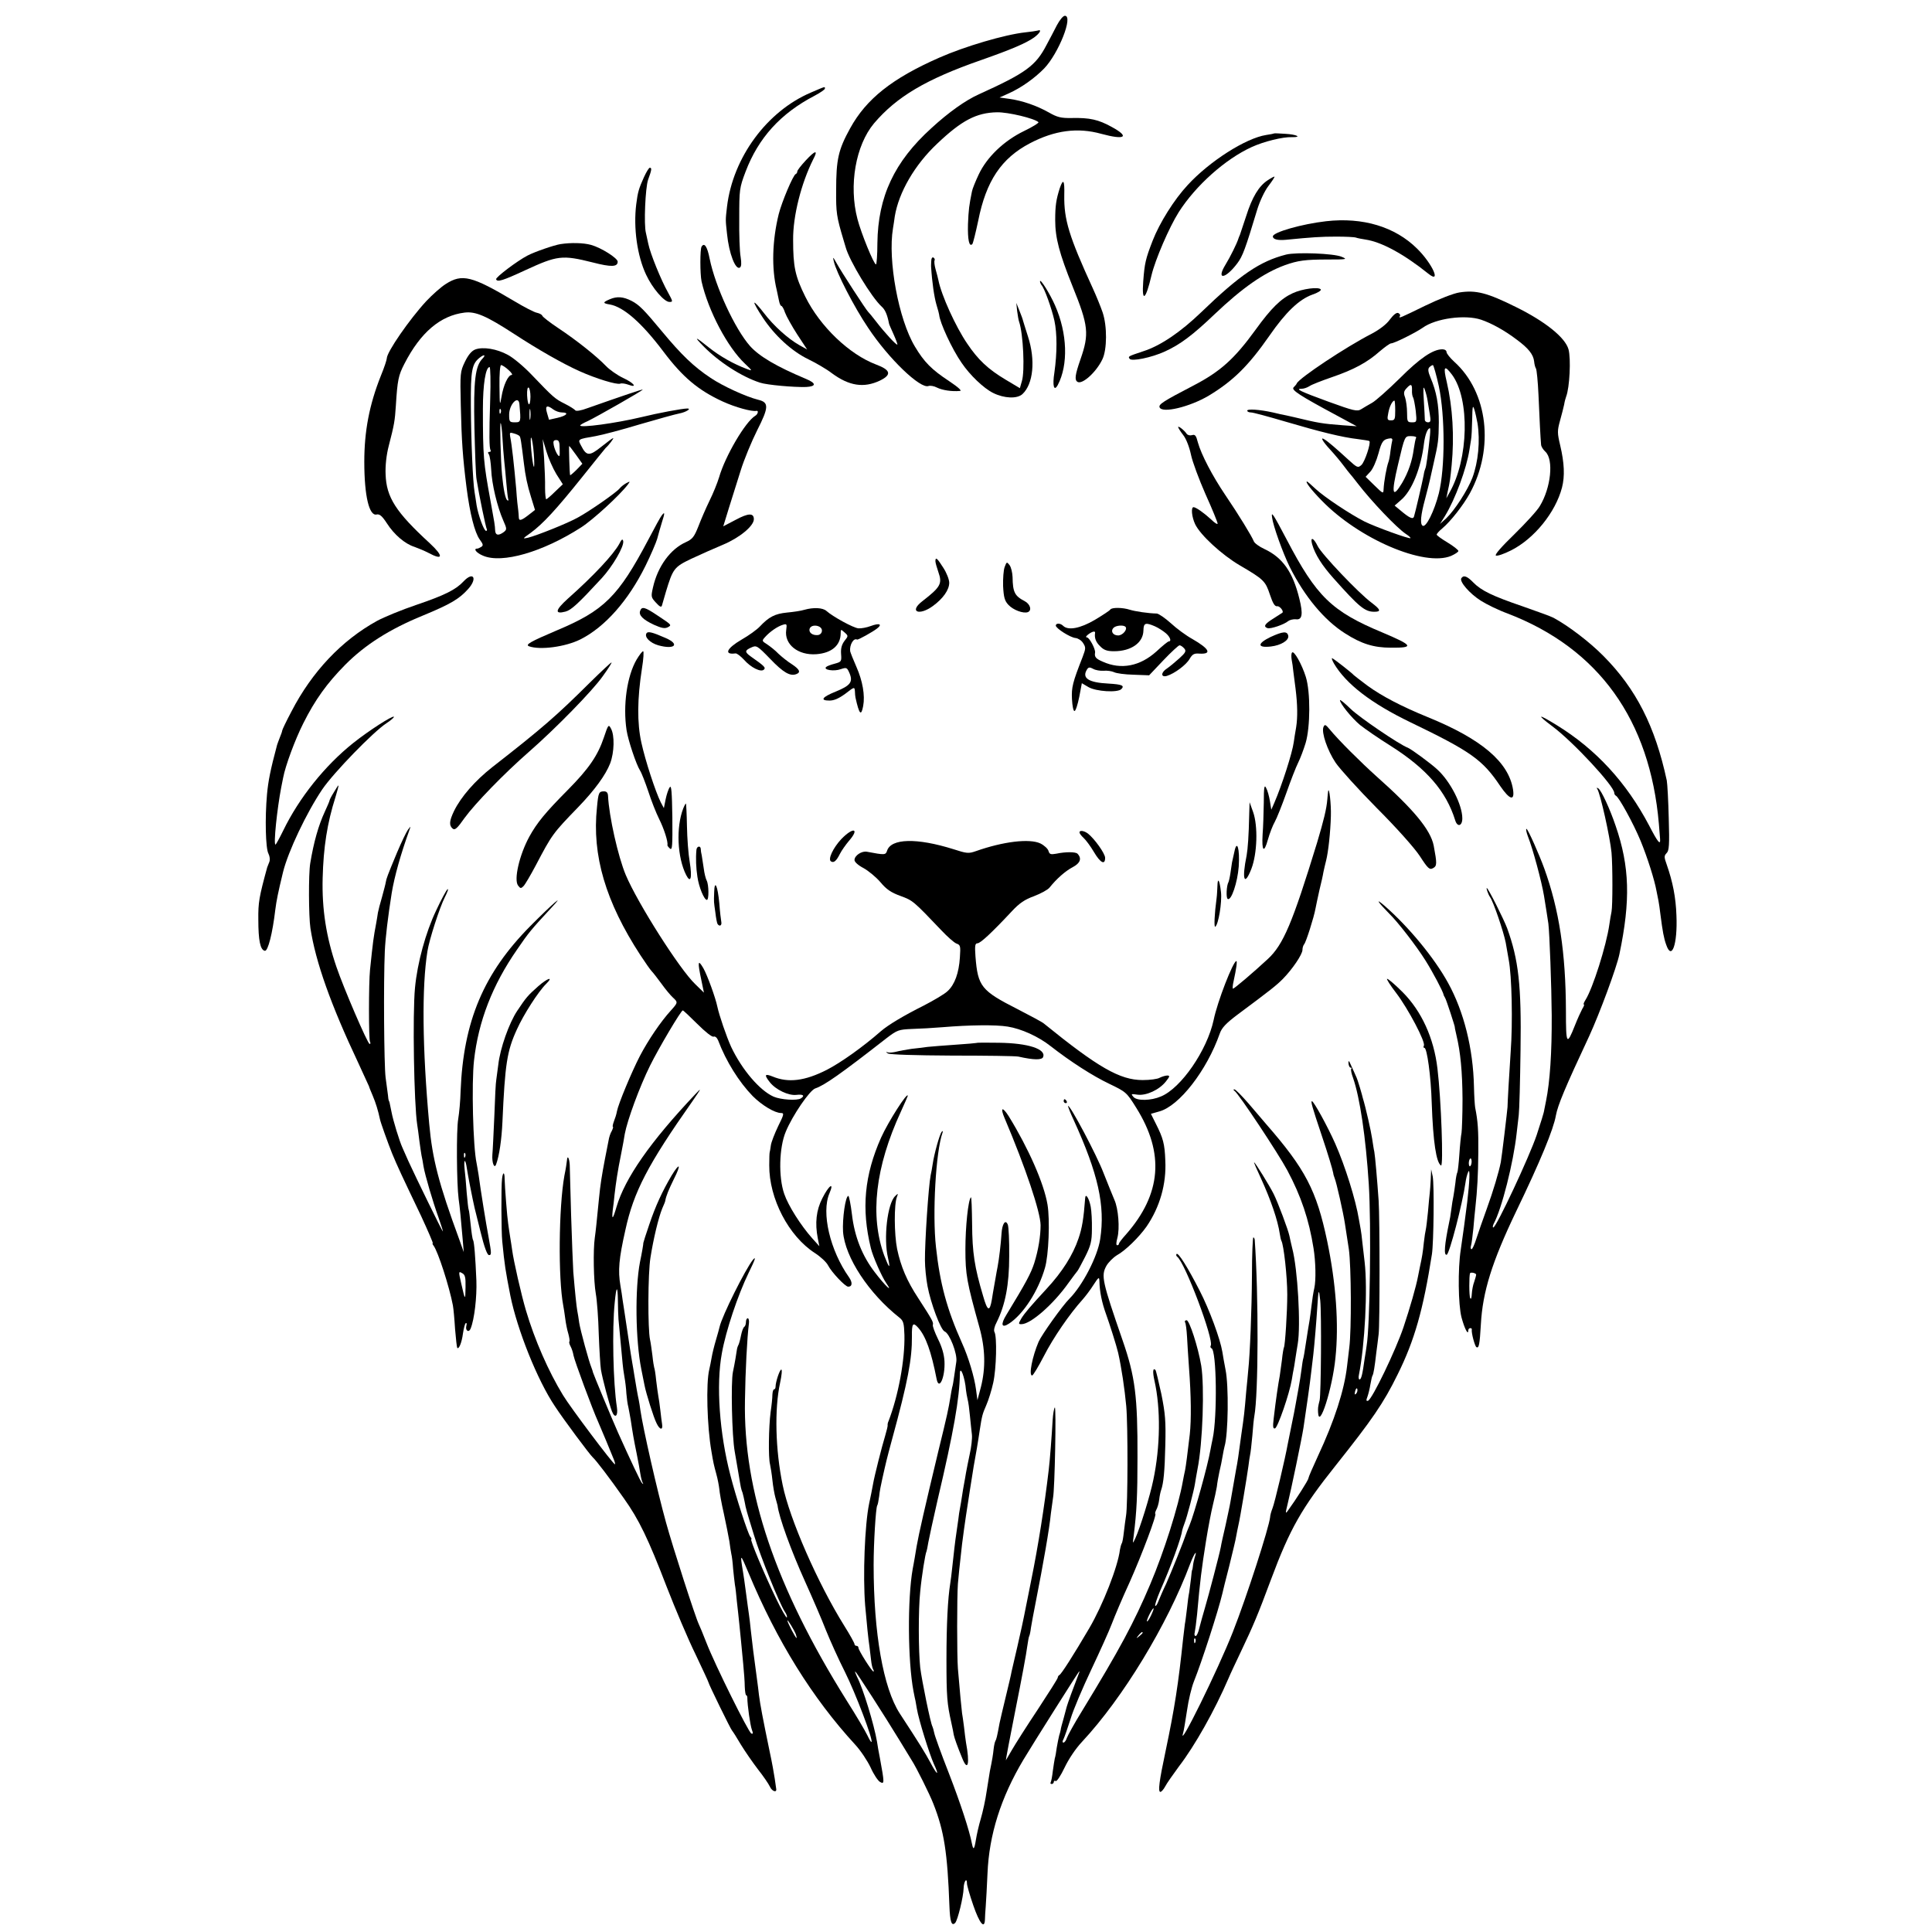 <?xml version="1.0" standalone="no"?>
<!DOCTYPE svg PUBLIC "-//W3C//DTD SVG 20010904//EN"
 "http://www.w3.org/TR/2001/REC-SVG-20010904/DTD/svg10.dtd">
<svg version="1.0" xmlns="http://www.w3.org/2000/svg"
 width="979pt" height="979pt" viewBox="0 0 979 979"
 preserveAspectRatio="xMidYMid meet">
<g transform="translate(0,979) scale(0.1,-0.1)"
fill="#000000" stroke="none">
<path d="M5356 9663 c-14 -27 -37 -72 -53 -101 -55 -106 -105 -142 -343 -250
-67 -30 -153 -91 -240 -171 -189 -171 -271 -348 -274 -583 0 -60 -4 -108 -7
-108 -11 0 -76 160 -94 230 -45 171 -9 374 84 485 115 135 263 223 541 320
154 54 229 86 270 115 30 22 41 43 18 35 -7 -2 -35 -6 -63 -9 -102 -11 -306
-71 -435 -128 -239 -105 -370 -209 -452 -358 -60 -109 -71 -157 -71 -315 -1
-112 2 -133 37 -250 2 -5 6 -22 11 -37 19 -70 132 -256 183 -302 17 -15 28
-40 37 -86 0 -3 11 -27 23 -54 12 -27 21 -51 19 -52 -4 -5 -65 61 -107 116
-19 25 -38 47 -41 50 -10 9 -136 203 -159 245 -19 34 -21 36 -15 11 12 -55
104 -234 174 -337 104 -157 265 -311 306 -295 9 3 28 0 43 -8 26 -13 75 -21
116 -17 12 0 -7 18 -55 50 -88 58 -126 96 -173 175 -83 138 -138 438 -111 599
3 17 7 45 9 60 20 122 101 262 215 369 124 118 199 157 303 159 57 1 190 -31
210 -50 4 -3 -29 -24 -73 -45 -103 -50 -189 -133 -230 -221 -16 -34 -32 -73
-34 -86 -14 -69 -17 -91 -20 -165 -2 -79 6 -117 22 -101 4 5 17 58 30 119 40
201 117 316 262 392 126 66 242 81 361 48 121 -33 147 -16 53 35 -67 37 -111
47 -203 45 -54 -1 -73 4 -115 28 -62 35 -135 60 -200 69 l-50 7 47 21 c64 29
130 76 179 126 73 76 149 267 105 267 -9 0 -26 -21 -40 -47z"/>
<path d="M4109 9321 c-223 -95 -395 -329 -425 -578 -8 -70 -8 -64 0 -138 10
-100 43 -184 65 -171 8 5 9 22 4 54 -5 26 -8 115 -7 197 0 144 1 153 32 235
65 171 177 295 350 385 28 15 52 31 52 36 0 11 6 13 -71 -20z"/>
<path d="M6457 9114 c-1 -1 -19 -5 -41 -8 -103 -16 -287 -133 -398 -254 -68
-73 -142 -191 -177 -281 -36 -93 -41 -114 -48 -208 -8 -109 13 -93 42 32 19
80 90 244 138 320 86 135 236 269 370 330 61 28 158 52 204 50 53 -1 23 14
-35 17 -29 2 -54 3 -55 2z"/>
<path d="M4082 8976 c-23 -25 -42 -49 -42 -55 0 -5 -3 -11 -8 -13 -13 -5 -70
-140 -86 -203 -33 -134 -37 -275 -10 -385 3 -14 8 -37 11 -52 3 -16 8 -28 12
-28 4 0 13 -15 19 -34 7 -19 35 -69 62 -111 l50 -76 -41 23 c-56 32 -128 96
-179 163 -23 30 -45 54 -47 51 -3 -2 16 -36 42 -75 60 -91 147 -171 232 -212
37 -18 91 -49 118 -70 88 -65 162 -76 243 -38 62 30 56 54 -19 82 -135 51
-283 192 -358 343 -52 105 -62 152 -62 289 -1 121 41 286 102 408 26 49 11 47
-39 -7z"/>
<path d="M3263 8892 c-26 -58 -31 -74 -39 -137 -15 -120 5 -262 50 -357 32
-69 92 -138 118 -138 19 0 18 2 -7 48 -35 62 -90 197 -100 247 -5 22 -10 47
-12 55 -11 41 -3 228 11 269 18 49 20 61 9 61 -5 0 -18 -22 -30 -48z"/>
<path d="M6423 8876 c-44 -29 -78 -85 -108 -180 -15 -45 -29 -88 -32 -96 -4
-8 -7 -17 -8 -20 -7 -23 -41 -92 -65 -131 -49 -80 -1 -74 60 7 27 36 40 71
101 273 13 42 37 93 56 118 19 25 33 46 31 48 -2 1 -17 -7 -35 -19z"/>
<path d="M5370 8836 c-18 -57 -23 -88 -23 -161 0 -91 21 -169 88 -336 81 -200
85 -241 40 -370 -27 -78 -31 -104 -15 -114 24 -15 95 49 126 114 24 49 25 169
1 239 -10 29 -32 83 -49 120 -121 264 -147 349 -145 473 2 76 -5 87 -23 35z"/>
<path d="M6720 8669 c-123 -14 -270 -56 -270 -77 0 -15 25 -21 67 -17 132 13
177 16 254 16 47 0 92 -2 100 -5 8 -3 30 -7 49 -10 80 -12 192 -72 318 -173
67 -54 21 50 -57 127 -112 111 -275 160 -461 139z"/>
<path d="M2840 8553 c-32 -5 -131 -39 -167 -58 -52 -27 -162 -110 -159 -120 5
-16 34 -7 146 45 165 76 188 79 344 40 93 -24 126 -23 126 4 0 18 -84 71 -135
85 -39 11 -104 12 -155 4z"/>
<path d="M3555 8540 c-8 -13 -8 -138 0 -176 34 -149 131 -333 220 -417 39 -37
39 -38 10 -27 -69 26 -136 64 -194 110 -68 55 -78 58 -28 7 79 -81 195 -156
288 -186 36 -12 174 -24 234 -22 52 3 52 19 -1 41 -150 63 -236 114 -283 166
-77 87 -176 301 -205 443 -12 62 -27 84 -41 61z"/>
<path d="M6517 8500 c-133 -34 -234 -103 -431 -293 -103 -99 -205 -169 -293
-197 -78 -26 -77 -26 -69 -38 9 -15 112 6 179 37 77 35 140 82 252 189 141
134 249 209 355 248 67 24 104 29 218 29 97 0 102 1 70 14 -40 17 -229 24
-281 11z"/>
<path d="M4719 8468 c-1 -13 -1 -25 -1 -28 5 -81 16 -155 27 -193 8 -26 14
-49 14 -52 3 -39 65 -174 114 -244 42 -62 111 -128 159 -152 56 -28 122 -31
149 -6 55 51 67 172 28 292 -12 39 -24 75 -25 80 -1 6 -9 28 -18 50 l-16 40 4
-40 c3 -22 7 -47 10 -55 21 -60 30 -252 14 -302 l-10 -35 -72 43 c-89 53 -140
101 -195 183 -58 85 -131 245 -146 322 -2 9 -8 34 -14 54 -6 21 -8 42 -5 46 2
4 0 10 -6 14 -6 3 -11 -4 -11 -17z"/>
<path d="M2259 8351 c-24 -15 -69 -55 -99 -87 -85 -92 -200 -258 -200 -290 0
-7 -13 -47 -30 -88 -59 -148 -84 -282 -84 -436 0 -174 25 -277 63 -267 14 3
27 -7 51 -44 37 -58 92 -105 140 -120 19 -7 51 -20 70 -30 76 -41 79 -18 8 48
-173 159 -220 233 -224 349 -2 44 4 99 16 145 28 108 31 127 36 204 8 129 13
153 43 211 82 160 183 245 305 260 56 7 111 -17 251 -108 121 -79 247 -151
332 -189 82 -37 189 -70 206 -63 8 3 26 0 40 -5 51 -19 29 9 -26 34 -29 14
-68 41 -87 61 -46 48 -147 129 -242 192 -42 28 -78 56 -80 62 -2 6 -14 12 -27
15 -13 2 -65 29 -115 59 -215 128 -264 140 -347 87z"/>
<path d="M5270 8364 c0 -5 4 -14 8 -19 15 -17 51 -117 65 -180 14 -65 14 -163
0 -262 -11 -69 -2 -99 17 -64 54 102 49 262 -14 404 -26 59 -76 139 -76 121z"/>
<path d="M6550 8304 c-59 -27 -109 -76 -187 -184 -108 -149 -179 -213 -318
-285 -150 -78 -175 -94 -169 -109 12 -32 153 2 249 59 124 75 201 151 307 303
83 120 151 185 218 209 27 9 46 21 43 26 -9 15 -94 4 -143 -19z"/>
<path d="M7395 8308 c-28 -4 -103 -33 -173 -67 -129 -63 -137 -67 -128 -52 3
5 -1 11 -9 15 -9 3 -24 -9 -42 -33 -17 -24 -51 -50 -92 -72 -131 -67 -368
-225 -380 -252 -1 -4 -9 -13 -16 -20 -13 -13 30 -41 220 -143 l100 -54 -70 5
c-105 8 -123 11 -247 41 -10 2 -28 6 -40 9 -13 2 -43 9 -68 15 -68 15 -130 19
-130 9 0 -5 9 -9 19 -9 11 0 88 -21 173 -46 176 -52 289 -80 368 -89 30 -4 57
-8 59 -10 9 -9 -23 -105 -40 -121 -18 -16 -21 -15 -67 27 -62 57 -104 93 -120
102 -24 16 -11 -9 29 -52 23 -25 53 -61 67 -80 15 -20 29 -38 32 -41 3 -3 21
-25 40 -50 71 -92 197 -224 243 -255 15 -10 26 -19 24 -22 -6 -5 -175 56 -232
84 -73 37 -204 124 -249 166 -22 21 -41 37 -43 37 -11 0 22 -43 74 -96 189
-195 520 -337 656 -281 20 9 37 20 37 25 0 5 -25 25 -55 43 -30 18 -55 36 -55
40 0 4 12 18 28 31 43 36 107 118 140 178 125 229 92 513 -79 667 -22 20 -39
42 -39 49 0 8 -9 14 -21 14 -48 0 -114 -45 -216 -147 -59 -58 -122 -114 -140
-124 -19 -11 -44 -25 -56 -33 -20 -12 -37 -8 -164 38 -145 53 -172 66 -137 66
11 0 28 6 39 13 11 8 63 28 115 46 111 38 179 75 242 131 26 22 51 40 57 40
16 0 124 54 160 79 66 48 215 68 296 41 53 -18 119 -54 182 -102 58 -43 83
-74 87 -110 1 -13 5 -29 9 -35 4 -6 10 -67 13 -135 5 -121 10 -216 13 -250 0
-10 10 -26 22 -37 43 -40 28 -183 -28 -275 -13 -23 -72 -87 -129 -143 -65 -63
-101 -104 -94 -108 7 -4 41 8 77 26 117 59 225 192 258 318 15 58 12 125 -9
214 -15 63 -15 74 -1 125 9 32 18 68 21 82 2 14 7 32 10 40 18 46 25 193 12
240 -17 60 -118 141 -266 214 -147 73 -203 87 -287 74z m-104 -475 c32 -152
32 -414 0 -543 -23 -90 -65 -175 -82 -164 -14 8 -10 53 12 134 11 41 22 86 25
99 3 12 11 51 19 85 23 100 25 117 26 206 0 89 -12 156 -42 226 -13 31 -14 45
-6 53 6 6 14 11 18 11 3 0 17 -48 30 -107z m67 58 c91 -123 84 -428 -13 -597
l-16 -29 6 30 c13 58 14 68 21 139 14 144 5 292 -25 421 -19 79 -12 88 27 36z
m-203 -78 c-1 -16 2 -32 6 -38 3 -5 9 -36 13 -67 6 -57 5 -58 -19 -58 -23 0
-25 3 -25 49 0 27 -5 62 -10 77 -8 21 -7 31 6 45 23 26 30 24 29 -8z m79 -53
c2 -14 7 -44 11 -67 6 -36 5 -43 -9 -43 -9 0 -16 6 -16 13 0 6 -2 50 -5 97 -4
65 -3 78 5 55 6 -16 12 -41 14 -55z m-164 -50 c0 -44 -2 -50 -21 -50 -19 0
-21 4 -14 38 6 33 21 62 31 62 2 0 4 -22 4 -50z m417 -65 c14 -88 4 -196 -26
-276 -24 -63 -90 -165 -132 -205 l-32 -29 25 40 c53 87 109 240 124 335 2 14
6 36 8 50 3 14 5 61 6 105 1 66 3 75 11 50 5 -16 12 -48 16 -70z m-241 -62
c-10 -96 -19 -159 -23 -166 -2 -4 -7 -20 -9 -35 -6 -33 -43 -192 -49 -210 -5
-15 -23 -7 -69 32 l-29 24 32 28 c55 46 102 162 117 289 6 44 18 75 30 75 2 0
2 -17 0 -37z m-70 -11 c-3 -5 -8 -30 -12 -57 -8 -61 -27 -117 -59 -172 -50
-83 -56 -55 -21 92 35 149 34 145 67 145 17 0 28 -4 25 -8z m-121 -14 c-2 -7
-6 -31 -9 -53 -2 -22 -7 -47 -10 -55 -10 -27 -23 -99 -25 -140 -1 -23 -3 -22
-46 20 l-45 44 24 26 c13 14 31 55 41 92 17 64 25 73 62 77 7 0 10 -5 8 -11z"/>
<path d="M3091 8274 c-38 -16 -38 -21 0 -27 70 -13 162 -94 271 -239 98 -130
176 -195 299 -252 65 -30 150 -53 172 -48 12 3 8 -17 -6 -25 -50 -30 -152
-204 -183 -311 -9 -30 -31 -84 -49 -120 -18 -37 -43 -95 -56 -129 -21 -53 -30
-65 -63 -80 -79 -35 -143 -123 -167 -229 -11 -48 -10 -51 15 -78 18 -20 27
-25 30 -15 2 8 11 39 20 69 36 119 42 127 130 169 45 21 117 53 160 71 84 35
156 95 156 129 0 32 -27 32 -92 -3 l-63 -33 28 91 c16 50 43 136 60 191 17 55
55 147 84 205 59 116 60 141 6 154 -64 16 -181 70 -242 111 -86 57 -149 118
-246 235 -93 112 -116 135 -154 155 -43 22 -74 24 -110 9z"/>
<path d="M2408 8019 c-18 -7 -35 -27 -52 -62 -24 -50 -25 -57 -21 -222 4 -181
10 -263 29 -415 17 -132 41 -228 67 -264 17 -23 19 -30 8 -37 -8 -5 -17 -9
-21 -9 -21 0 -4 -22 30 -36 96 -41 301 18 496 143 61 39 196 163 237 217 13
18 13 18 -7 8 -11 -6 -27 -18 -34 -27 -17 -21 -152 -115 -211 -147 -51 -29
-209 -92 -254 -103 -28 -6 -28 -5 13 24 63 46 131 120 260 281 64 80 118 147
121 150 17 15 43 50 38 50 -3 0 -30 -20 -60 -44 -60 -48 -75 -48 -102 5 -18
34 -20 33 73 49 34 6 136 33 225 60 89 26 179 51 200 55 32 6 63 25 40 25 -25
0 -149 -23 -234 -44 -130 -31 -309 -55 -309 -42 0 3 17 13 38 22 46 22 283
157 279 160 -2 2 -103 -32 -279 -94 -34 -13 -60 -17 -63 -11 -4 5 -27 20 -53
33 -50 25 -57 31 -169 148 -39 41 -93 86 -120 100 -55 30 -125 42 -165 27z
m38 -45 c-38 -38 -47 -111 -42 -351 3 -125 7 -244 11 -263 12 -76 47 -245 52
-252 2 -5 0 -8 -4 -8 -11 0 -40 81 -48 130 -3 19 -7 49 -10 65 -9 51 -18 262
-19 441 -1 176 5 210 44 241 22 18 34 16 16 -3z m131 -59 c15 -13 22 -25 16
-25 -18 0 -42 -51 -52 -112 -8 -48 -9 -43 -10 55 -1 61 3 107 8 107 6 0 23
-11 38 -25z m-93 -147 c-6 -185 -5 -248 2 -260 3 -4 0 -8 -7 -8 -7 0 -8 -4 -2
-12 5 -7 10 -42 12 -77 3 -74 31 -190 61 -258 19 -43 19 -46 3 -59 -27 -20
-43 -17 -44 9 -1 25 -3 37 -24 152 -35 191 -38 221 -38 463 0 125 14 212 34
212 4 0 6 -73 3 -162z m204 12 c-1 -55 -14 -50 -17 6 -1 28 2 43 8 40 5 -4 9
-24 9 -46z m-56 -37 c8 -91 8 -93 -23 -93 -27 0 -29 3 -29 39 0 52 47 101 52
54z m55 -75 c-2 -13 -4 -3 -4 22 0 25 2 35 4 23 2 -13 2 -33 0 -45z m117 47
c11 -8 30 -15 43 -15 38 0 26 -16 -21 -27 l-44 -10 -10 34 c-11 37 -1 43 32
18z m-267 -17 c-3 -8 -6 -5 -6 6 -1 11 2 17 5 13 3 -3 4 -12 1 -19z m9 -125
c2 -37 6 -90 9 -118 3 -27 8 -79 11 -115 3 -36 7 -71 9 -78 3 -7 1 -11 -4 -7
-10 5 -20 56 -27 128 -7 77 -12 269 -7 263 3 -3 7 -36 9 -73z m86 8 c6 -5 9
-28 23 -141 7 -59 17 -109 36 -169 l20 -65 -23 -18 c-45 -36 -58 -40 -59 -21
0 10 -2 27 -3 38 -2 11 -7 58 -10 105 -11 122 -22 225 -31 269 -3 19 -1 21 18
15 12 -3 25 -9 29 -13z m73 -91 c3 -41 3 -70 0 -65 -9 19 -21 155 -13 147 4
-4 10 -41 13 -82z m114 -102 l33 -52 -39 -37 c-21 -21 -41 -38 -45 -39 -3 0
-6 26 -6 58 1 31 -2 100 -5 152 l-7 95 19 -63 c10 -34 33 -86 50 -114z m17
127 c1 -40 0 -43 -12 -27 -7 11 -15 31 -18 46 -4 20 -1 26 13 26 13 0 17 -9
17 -45z m83 -30 l32 -45 -30 -31 c-17 -17 -32 -29 -32 -27 -3 6 -7 148 -5 148
2 0 17 -20 35 -45z"/>
<path d="M5970 7626 c0 -4 12 -23 26 -41 15 -19 31 -61 39 -99 7 -35 41 -126
74 -201 34 -75 61 -142 61 -148 0 -6 -15 3 -32 20 -37 34 -78 63 -90 63 -14 0
-9 -50 8 -86 26 -55 135 -155 225 -208 123 -72 131 -80 154 -149 15 -45 25
-61 37 -59 13 2 35 -26 26 -33 -2 -1 -22 -14 -45 -29 -44 -27 -53 -41 -30 -49
15 -5 84 18 105 36 8 6 25 10 38 9 33 -5 38 26 18 105 -33 135 -85 208 -177
251 -26 12 -51 30 -54 40 -10 25 -77 135 -143 232 -67 99 -123 207 -140 268
-9 35 -14 42 -30 37 -10 -3 -22 0 -27 7 -11 17 -43 42 -43 34z"/>
<path d="M3353 7178 c-6 -7 -36 -62 -68 -123 -152 -288 -224 -359 -465 -460
-134 -57 -160 -72 -139 -80 56 -20 184 -3 260 35 125 63 243 197 330 373 27
55 53 116 59 136 5 20 16 57 24 84 16 49 15 56 -1 35z"/>
<path d="M6446 7168 c5 -42 55 -181 89 -250 76 -152 176 -271 280 -337 84 -54
147 -73 233 -73 120 -1 113 11 -43 77 -257 107 -334 182 -485 471 -69 131 -79
146 -74 112z"/>
<path d="M3138 7034 c-29 -53 -127 -159 -261 -278 -64 -58 -68 -80 -11 -65 29
8 63 39 183 169 56 61 114 161 109 188 -3 13 -8 10 -20 -14z"/>
<path d="M6649 7032 c15 -52 50 -107 108 -172 130 -146 159 -170 207 -170 36
0 32 11 -14 46 -64 47 -254 247 -273 287 -21 43 -39 49 -28 9z"/>
<path d="M4740 6946 c0 -7 7 -32 15 -55 21 -59 11 -76 -82 -148 -68 -53 -16
-75 54 -24 52 38 83 82 83 118 0 16 -13 50 -30 76 -31 49 -40 57 -40 33z"/>
<path d="M5091 6917 c-6 -15 -9 -59 -8 -97 3 -57 8 -75 27 -95 24 -26 75 -45
98 -37 22 8 13 41 -16 56 -50 26 -60 45 -61 122 -1 22 -7 49 -15 60 -14 18
-15 18 -25 -9z"/>
<path d="M2349 6844 c-39 -42 -95 -70 -239 -119 -74 -25 -164 -62 -199 -81
-180 -99 -330 -258 -434 -459 -26 -49 -47 -93 -47 -97 0 -3 -5 -19 -12 -35 -6
-15 -12 -32 -14 -38 -34 -127 -45 -184 -51 -250 -11 -122 -7 -274 7 -300 7
-14 9 -31 5 -42 -4 -10 -9 -22 -11 -28 -41 -150 -46 -178 -45 -265 0 -106 10
-154 33 -158 16 -3 39 89 53 208 6 47 14 87 39 190 26 106 120 303 199 420 57
84 259 292 325 335 23 15 40 30 38 33 -7 7 -128 -71 -206 -133 -143 -114 -274
-277 -355 -444 -19 -39 -37 -71 -39 -71 -11 0 8 180 29 290 3 14 7 36 10 50
11 59 60 192 102 275 59 118 120 203 212 296 101 102 226 181 392 249 143 59
186 85 231 135 49 54 27 92 -23 39z"/>
<path d="M7405 6860 c-11 -17 43 -79 99 -114 28 -18 89 -48 136 -65 461 -177
721 -539 766 -1066 3 -38 6 -72 6 -75 3 -36 -11 -19 -56 68 -115 218 -269 385
-467 507 -97 60 -106 57 -22 -6 107 -80 313 -303 313 -337 0 -6 4 -12 8 -14
15 -6 89 -141 125 -228 35 -85 71 -199 81 -255 3 -16 8 -39 10 -50 2 -11 7
-42 10 -70 11 -85 17 -119 29 -152 28 -83 58 2 52 147 -3 93 -19 172 -49 258
-14 39 -14 45 -1 59 13 12 15 42 11 176 -2 89 -7 176 -10 192 -59 275 -156
465 -321 631 -70 71 -179 154 -254 194 -13 7 -83 32 -154 57 -155 53 -211 80
-252 122 -31 32 -49 38 -60 21z"/>
<path d="M3244 6695 c-9 -22 14 -45 70 -71 38 -17 54 -20 69 -13 22 12 23 11
-54 62 -61 41 -77 45 -85 22z"/>
<path d="M4076 6700 c-15 -5 -55 -11 -88 -14 -61 -6 -92 -22 -138 -71 -14 -15
-55 -45 -92 -66 -77 -45 -91 -78 -31 -70 7 1 26 -14 43 -32 35 -40 86 -65 101
-50 10 10 4 17 -66 66 -32 23 -32 31 2 46 26 12 30 10 96 -58 66 -69 101 -89
132 -77 24 9 17 24 -22 50 -21 13 -51 37 -68 53 -16 17 -43 38 -58 48 -27 17
-27 18 -10 37 24 27 63 54 90 62 20 6 21 4 17 -26 -11 -73 60 -130 153 -123
78 6 123 45 123 107 0 20 1 20 20 3 19 -17 19 -18 -1 -43 -14 -19 -19 -38 -17
-66 3 -38 1 -40 -32 -49 -19 -5 -39 -12 -44 -17 -15 -15 41 -23 74 -11 30 10
32 9 45 -21 18 -44 4 -62 -69 -92 -70 -28 -83 -46 -33 -46 24 0 48 11 81 35
45 35 46 35 48 13 0 -13 2 -27 3 -33 19 -86 29 -96 39 -42 10 53 -3 127 -34
197 -16 36 -30 72 -32 80 -4 31 17 69 35 59 4 -3 81 40 101 56 29 22 12 29
-31 13 -21 -8 -49 -13 -63 -12 -26 2 -131 60 -162 88 -19 17 -66 19 -112 6z
m89 -105 c0 -12 -8 -21 -20 -23 -28 -3 -49 13 -42 33 10 25 62 16 62 -10z"/>
<path d="M5626 6701 c-3 -5 -38 -28 -78 -52 -75 -44 -136 -55 -161 -30 -14 14
-37 14 -37 1 0 -14 74 -61 100 -63 12 -1 30 -12 38 -25 15 -23 14 -28 -2 -71
-51 -130 -57 -154 -54 -214 2 -35 7 -61 13 -60 6 1 16 33 24 72 l13 69 34 -20
c38 -22 147 -29 166 -10 18 18 3 24 -64 28 -103 5 -138 28 -109 73 7 10 13 11
30 2 11 -7 36 -11 53 -10 18 2 42 -2 53 -7 11 -6 55 -12 99 -13 l79 -3 72 76
c40 42 77 76 82 76 6 0 16 -7 24 -16 11 -13 7 -21 -25 -50 -21 -19 -49 -42
-62 -51 -32 -20 -33 -47 -1 -38 39 12 98 56 115 86 14 24 23 29 49 27 66 -4
52 24 -35 74 -31 17 -80 53 -109 80 -29 26 -61 48 -71 49 -45 1 -110 11 -136
19 -36 12 -93 13 -100 1z m227 -85 c18 -8 42 -24 55 -35 22 -19 29 -41 15 -41
-5 0 -33 -23 -63 -51 -83 -75 -179 -94 -272 -52 -35 15 -43 24 -39 46 3 17
-29 77 -41 77 -8 1 -5 6 6 15 21 16 37 19 35 8 -4 -26 4 -47 26 -68 18 -19 35
-25 70 -25 87 0 148 43 149 105 1 39 10 42 59 21z m-150 -2 c12 -13 -14 -44
-37 -44 -27 0 -40 22 -23 39 12 12 50 15 60 5z"/>
<path d="M3276 6581 c-12 -19 18 -49 60 -61 83 -23 111 5 37 37 -68 30 -90 35
-97 24z"/>
<path d="M6438 6562 c-68 -33 -68 -56 2 -48 51 6 92 31 88 54 -5 25 -27 23
-90 -6z"/>
<path d="M3226 6448 c-49 -84 -70 -232 -51 -358 8 -52 49 -174 68 -204 8 -12
26 -59 42 -106 15 -47 40 -110 55 -140 25 -50 46 -116 42 -132 -1 -3 5 -11 13
-18 12 -10 13 14 12 158 -2 130 -5 165 -13 153 -7 -9 -16 -37 -21 -61 l-9 -45
-16 30 c-26 52 -78 210 -98 302 -22 99 -21 222 3 376 8 48 10 87 6 87 -5 0
-19 -19 -33 -42z"/>
<path d="M6547 6483 c-4 -5 -4 -21 -2 -34 3 -14 7 -43 9 -64 3 -22 8 -60 11
-85 10 -81 11 -144 3 -195 -5 -27 -10 -61 -12 -75 -7 -54 -60 -219 -99 -309
l-15 -34 -7 44 c-4 24 -12 54 -19 66 -9 19 -12 5 -12 -75 -1 -53 -3 -125 -6
-160 -5 -86 7 -98 27 -26 9 32 25 73 35 90 10 18 36 83 58 145 22 63 49 132
60 154 11 22 28 67 38 100 24 81 25 258 1 335 -20 64 -61 137 -70 123z"/>
<path d="M6760 6427 c61 -103 188 -201 387 -297 307 -148 366 -190 455 -323
48 -70 74 -78 65 -18 -22 139 -159 256 -432 367 -132 54 -232 106 -305 159
-36 27 -67 51 -70 54 -7 9 -92 76 -108 85 -6 4 -3 -8 8 -27z"/>
<path d="M2988 6330 c-166 -165 -239 -229 -493 -427 -89 -70 -159 -151 -194
-222 -25 -52 -26 -74 -7 -90 11 -9 23 1 60 54 53 73 200 225 326 335 135 118
322 309 374 383 27 37 47 69 45 70 -2 2 -52 -45 -111 -103z"/>
<path d="M6790 6242 c0 -17 59 -90 102 -126 24 -19 93 -67 154 -105 183 -116
282 -230 328 -378 11 -36 36 -29 36 10 0 69 -61 188 -127 248 -32 30 -133 104
-149 110 -43 16 -246 154 -290 197 -30 29 -54 49 -54 44z"/>
<path d="M3060 6053 c-31 -92 -76 -158 -184 -267 -112 -113 -155 -165 -194
-236 -50 -92 -79 -217 -57 -247 12 -16 15 -16 28 -3 8 8 36 56 62 105 82 156
86 162 214 294 85 88 140 164 163 223 21 56 23 142 4 176 -12 23 -14 21 -36
-45z"/>
<path d="M6706 6105 c-10 -28 20 -117 62 -180 22 -32 115 -135 208 -229 100
-100 190 -201 218 -243 42 -65 50 -72 68 -62 20 11 20 23 3 114 -16 80 -101
183 -290 351 -79 71 -191 182 -237 238 -22 26 -25 27 -32 11z"/>
<path d="M1691 5774 c-12 -19 -21 -37 -21 -40 0 -3 -11 -29 -24 -57 -32 -69
-56 -153 -74 -262 -9 -54 -8 -268 1 -328 26 -171 104 -390 242 -682 29 -64 54
-118 55 -120 0 -3 9 -24 19 -48 15 -35 28 -78 36 -117 3 -17 42 -125 62 -175
27 -65 46 -106 147 -317 35 -76 62 -138 59 -138 -3 0 -1 -6 4 -12 23 -31 80
-208 98 -303 3 -16 8 -70 11 -120 4 -49 9 -92 11 -95 8 -9 23 26 29 73 4 26
10 50 14 52 5 3 6 -3 3 -14 -6 -24 13 -36 22 -13 19 47 32 160 29 243 -5 119
-11 196 -17 206 -3 4 -8 39 -12 78 -4 38 -8 72 -10 75 -2 3 -6 41 -10 85 -3
44 -8 100 -11 124 -5 51 5 50 12 -1 3 -18 9 -53 14 -78 5 -25 12 -58 15 -75 8
-38 5 -28 40 -167 19 -78 34 -118 43 -118 13 0 13 8 -2 90 -13 69 -39 229 -51
318 -3 20 -8 46 -10 58 -18 83 -26 404 -13 520 22 198 93 382 218 562 58 85
71 101 174 212 76 81 5 20 -106 -92 -237 -239 -340 -483 -354 -838 -1 -47 -7
-110 -12 -140 -10 -55 -8 -329 2 -405 6 -41 12 -105 21 -210 l5 -60 -23 65
c-104 283 -136 407 -152 585 -35 384 -38 694 -9 875 9 58 62 222 88 273 13 26
20 44 14 41 -6 -4 -32 -52 -58 -108 -53 -111 -95 -265 -107 -391 -13 -135 -5
-589 11 -693 2 -15 8 -52 11 -82 4 -30 9 -64 11 -75 3 -11 7 -36 10 -55 8 -46
47 -179 77 -262 13 -38 23 -68 21 -68 -3 0 -137 274 -174 355 -12 28 -26 59
-31 70 -15 33 -47 137 -55 180 -10 51 -11 54 -14 58 -1 1 -3 13 -4 27 -2 14
-7 54 -12 90 -8 62 -11 484 -4 640 3 67 16 176 35 295 14 84 45 195 90 320 7
20 7 20 -8 0 -8 -11 -33 -63 -55 -115 -50 -120 -54 -132 -57 -150 -1 -8 -10
-42 -19 -75 -10 -33 -19 -69 -21 -80 -1 -11 -6 -36 -9 -55 -13 -68 -16 -90
-31 -235 -7 -67 -7 -353 0 -364 3 -6 3 -11 -2 -11 -10 0 -132 284 -168 390
-52 152 -74 292 -70 450 4 157 23 279 65 411 10 33 17 59 15 59 -2 0 -12 -16
-24 -36z m666 -1846 c-3 -8 -6 -5 -6 6 -1 11 2 17 5 13 3 -3 4 -12 1 -19z m2
-661 c-1 -69 -2 -68 -22 20 -14 60 -13 62 4 52 16 -8 19 -21 18 -72z"/>
<path d="M8094 5792 c16 -26 64 -242 72 -322 6 -66 6 -271 0 -300 -3 -14 -8
-43 -11 -65 -15 -106 -84 -324 -121 -382 -8 -13 -12 -23 -8 -23 3 0 0 -10 -8
-22 -7 -13 -24 -50 -37 -83 -42 -106 -46 -99 -46 73 -1 294 -34 512 -110 722
-25 69 -83 200 -90 200 -4 0 0 -19 8 -40 24 -60 69 -227 81 -300 8 -50 18
-111 22 -140 6 -48 16 -317 17 -465 1 -188 -9 -337 -29 -435 -3 -14 -7 -34 -9
-45 -1 -12 -19 -68 -38 -126 -36 -108 -205 -469 -220 -469 -4 0 -3 8 2 19 41
75 100 311 116 456 3 28 8 70 11 95 3 25 7 173 9 330 5 327 -10 457 -68 617
-17 45 -96 203 -103 203 -4 0 7 -32 16 -45 18 -25 69 -176 80 -232 6 -35 13
-73 15 -86 16 -82 21 -320 10 -467 -7 -102 -16 -262 -16 -280 -1 -17 -29 -253
-34 -279 -10 -51 -39 -148 -71 -236 -20 -55 -44 -124 -53 -152 -9 -29 -20 -53
-24 -53 -5 0 -6 8 -3 18 3 9 8 49 12 87 3 39 8 86 10 105 10 92 14 165 15 280
1 112 -2 158 -16 228 -2 12 -5 59 -6 105 -4 193 -51 381 -131 526 -69 126
-199 284 -323 392 -49 42 -33 18 25 -41 44 -43 136 -162 182 -235 38 -60 90
-159 93 -175 0 -3 4 -10 8 -17 6 -9 51 -148 49 -148 -1 0 3 -18 8 -40 21 -88
30 -185 31 -324 0 -80 -3 -157 -5 -171 -3 -14 -8 -63 -11 -109 -3 -46 -8 -87
-10 -91 -3 -5 -8 -29 -10 -53 -3 -25 -8 -56 -10 -68 -3 -13 -8 -44 -11 -69 -3
-25 -8 -54 -11 -65 -23 -111 -28 -168 -12 -163 14 5 80 259 95 365 2 17 8 42
14 55 10 22 7 -51 -5 -152 -14 -108 -18 -142 -33 -243 -15 -97 -13 -278 4
-343 15 -56 34 -93 34 -66 0 7 5 12 10 12 6 0 9 -3 8 -7 -3 -16 15 -83 23 -89
13 -8 17 11 23 116 9 164 56 315 178 570 124 257 190 418 202 487 10 53 44
136 169 403 52 113 139 347 153 415 57 272 52 444 -19 650 -29 86 -73 181 -88
190 -8 5 -10 4 -5 -3z m-637 -1892 c-1 -11 -5 -20 -9 -20 -3 0 -6 9 -5 20 1
11 5 20 9 20 3 0 6 -9 5 -20z m23 -569 c0 -5 -5 -22 -10 -37 -6 -15 -11 -43
-12 -61 -1 -20 -4 -29 -8 -21 -6 10 -6 113 -1 126 3 7 31 1 31 -7z"/>
<path d="M6730 5780 c-1 -8 -3 -26 -4 -40 -4 -49 -18 -106 -52 -220 -125 -408
-171 -517 -250 -590 -72 -67 -170 -150 -176 -150 -3 0 -2 17 3 38 14 64 19
102 14 102 -16 0 -96 -205 -115 -298 -33 -154 -165 -346 -267 -388 -51 -22
-121 -23 -139 -3 -14 16 -13 17 20 12 45 -6 111 25 144 67 20 25 21 30 7 30
-9 0 -26 -5 -38 -11 -11 -7 -50 -12 -87 -12 -115 0 -226 64 -501 287 -8 7 -68
39 -132 72 -185 94 -202 115 -214 267 -4 55 -2 67 10 67 15 0 72 53 174 162
39 42 66 60 113 77 34 13 69 32 78 43 36 45 80 84 118 104 38 20 47 44 24 68
-10 10 -61 10 -108 0 -28 -5 -34 -3 -39 14 -3 11 -21 28 -41 38 -55 26 -188
10 -327 -39 -37 -13 -46 -12 -114 10 -185 58 -316 55 -336 -8 -7 -22 -12 -22
-102 -5 -26 5 -63 -19 -63 -42 0 -10 19 -27 46 -41 25 -14 64 -46 86 -72 30
-36 54 -52 101 -69 63 -23 66 -26 207 -174 30 -32 64 -62 76 -67 21 -7 22 -13
18 -71 -5 -78 -26 -137 -62 -170 -15 -15 -70 -47 -122 -74 -98 -49 -179 -97
-217 -130 -90 -79 -203 -159 -273 -195 -112 -57 -196 -67 -275 -34 -40 16 -44
9 -14 -29 30 -38 95 -69 135 -64 34 4 44 -4 22 -18 -19 -12 -101 -7 -138 9
-70 31 -160 136 -215 252 -23 50 -61 161 -70 204 -9 44 -50 158 -71 195 -28
48 -30 33 -10 -61 l13 -63 -44 43 c-79 75 -291 409 -352 553 -39 93 -85 297
-90 402 -1 15 -7 22 -20 22 -26 0 -29 -5 -36 -81 -26 -243 44 -479 220 -749
25 -38 50 -74 57 -81 8 -8 30 -37 50 -64 20 -28 46 -59 57 -69 27 -25 27 -26
-10 -67 -51 -56 -114 -149 -156 -229 -42 -81 -110 -244 -117 -282 -2 -13 -9
-35 -15 -50 -6 -16 -8 -28 -5 -28 2 0 0 -9 -6 -21 -7 -11 -14 -33 -16 -47 -3
-15 -11 -58 -19 -97 -15 -79 -23 -127 -30 -200 -12 -122 -16 -162 -21 -197 -9
-62 -6 -220 5 -283 6 -33 13 -125 15 -205 3 -80 8 -161 11 -180 8 -48 43 -179
56 -212 15 -38 32 -24 25 21 -19 120 -25 396 -11 531 8 85 15 89 16 9 0 -35 2
-77 3 -94 3 -29 16 -173 21 -225 1 -14 5 -43 9 -66 4 -22 9 -60 10 -85 2 -24
6 -55 10 -69 3 -14 8 -43 12 -65 10 -67 15 -97 30 -170 8 -38 16 -85 19 -104
3 -19 8 -39 12 -45 4 -7 3 -8 -4 -1 -8 9 -59 117 -121 255 -31 70 -124 294
-127 305 -1 6 -5 17 -8 25 -13 31 -56 189 -62 227 -3 21 -7 49 -10 62 -4 23
-11 89 -20 196 -2 33 -7 161 -11 285 -3 124 -7 239 -7 257 -2 35 -12 52 -14
24 -1 -10 -6 -45 -13 -78 -29 -161 -32 -521 -6 -658 2 -11 7 -40 10 -65 3 -25
10 -60 16 -79 5 -19 8 -37 5 -39 -2 -3 0 -13 6 -24 6 -11 13 -32 15 -46 6 -30
96 -273 125 -337 18 -41 64 -152 80 -192 5 -13 7 -23 5 -23 -9 0 -227 290
-263 350 -74 121 -144 281 -188 430 -23 77 -63 252 -70 307 -2 13 -6 42 -10
65 -4 24 -8 54 -10 68 -5 31 -17 183 -18 227 0 36 -9 36 -13 0 -5 -38 -4 -270
1 -317 12 -123 16 -146 41 -275 35 -173 137 -429 226 -561 43 -66 178 -247
192 -259 15 -13 85 -104 157 -207 77 -108 124 -206 217 -448 44 -113 109 -267
146 -342 36 -76 66 -140 66 -143 0 -7 113 -239 120 -245 3 -3 23 -34 44 -70
22 -36 61 -92 87 -126 26 -33 53 -72 60 -87 11 -25 37 -33 32 -10 -1 5 -4 27
-7 49 -3 21 -14 84 -26 139 -35 169 -48 238 -54 285 -3 25 -7 61 -10 80 -18
134 -23 172 -31 245 -3 33 -8 71 -10 85 -2 14 -9 63 -15 110 -6 47 -13 94 -15
105 -16 96 -14 95 28 -5 144 -346 324 -635 540 -870 28 -30 63 -83 79 -117 15
-34 37 -67 48 -73 22 -12 22 -5 -1 120 -6 30 -13 69 -15 85 -15 87 -70 268
-101 328 -7 15 -12 27 -9 27 4 0 149 -225 225 -350 29 -47 56 -92 61 -100 23
-35 92 -174 110 -221 54 -137 71 -245 81 -517 3 -80 11 -104 29 -86 13 13 42
133 43 176 1 35 17 57 17 23 0 -9 14 -58 32 -110 31 -90 57 -123 59 -72 0 12
2 42 4 67 2 25 6 100 9 167 8 196 68 385 182 576 49 82 276 441 282 447 3 3 2
-4 -3 -15 -23 -59 -57 -152 -60 -165 -2 -8 -9 -35 -16 -60 -7 -25 -14 -49 -14
-55 -1 -5 -4 -19 -8 -30 -3 -11 -8 -38 -12 -60 -3 -22 -7 -47 -10 -55 -2 -8
-6 -37 -10 -64 -3 -27 -8 -53 -11 -58 -3 -4 0 -8 5 -8 6 0 11 5 11 11 0 5 4 7
10 4 5 -3 25 27 44 67 21 44 56 97 90 133 206 221 431 591 547 901 20 52 38
77 23 32 -4 -13 -8 -32 -9 -43 -1 -11 -3 -20 -4 -20 -1 0 -4 -20 -6 -45 -3
-25 -7 -56 -9 -69 -3 -13 -8 -49 -11 -80 -4 -31 -8 -67 -11 -81 -2 -14 -6 -47
-9 -75 -24 -228 -42 -346 -89 -570 -32 -150 -39 -205 -26 -205 5 0 16 12 24
27 8 16 40 61 70 102 80 104 181 283 251 446 9 22 39 85 65 140 59 124 84 182
150 360 97 260 156 363 329 580 183 230 242 315 313 460 86 173 130 329 174
610 9 60 12 350 4 393 l-8 37 -2 -50 c-1 -27 -4 -59 -5 -70 -1 -11 -6 -54 -9
-95 -4 -41 -9 -82 -11 -90 -2 -8 -7 -38 -10 -66 -5 -50 -9 -74 -20 -124 -3
-14 -7 -34 -9 -45 -10 -54 -41 -161 -74 -260 -39 -116 -159 -366 -180 -373 -9
-3 -10 3 -3 20 5 14 12 42 15 62 4 21 8 42 11 46 5 8 11 44 19 115 4 28 9 70
12 95 6 46 6 584 0 675 -7 101 -18 229 -22 249 -3 12 -7 41 -11 66 -5 36 -33
160 -47 205 -1 6 -8 30 -15 54 -7 24 -16 51 -21 60 -4 9 -14 32 -23 51 -11 26
-15 29 -14 13 1 -13 6 -23 11 -23 5 0 7 -3 3 -6 -3 -3 1 -24 9 -45 35 -100 65
-303 80 -539 13 -206 6 -720 -11 -820 -2 -14 -6 -43 -10 -65 -11 -80 -17 -105
-26 -105 -4 0 -6 10 -3 23 30 150 45 434 29 572 -3 22 -7 65 -11 95 -3 30 -7
62 -9 71 -2 9 -6 32 -9 50 -16 99 -70 271 -120 384 -39 88 -109 215 -118 215
-7 0 0 -26 50 -175 31 -92 55 -172 58 -190 0 -5 4 -17 7 -25 9 -21 44 -176 52
-230 4 -25 13 -83 20 -130 12 -85 14 -409 2 -500 -3 -25 -8 -66 -11 -92 -14
-122 -63 -275 -148 -457 -26 -56 -48 -107 -48 -112 0 -9 -64 -109 -104 -164
-13 -18 -13 -14 -1 35 16 64 71 327 80 385 14 92 34 233 39 280 3 28 8 69 11
92 6 53 16 174 20 238 6 94 8 100 15 35 7 -70 4 -472 -3 -505 -9 -36 -9 -40
-8 -62 5 -91 73 122 88 276 18 169 3 378 -42 593 -54 256 -110 364 -310 593
-14 17 -54 63 -88 103 -34 39 -66 72 -72 72 -6 0 -6 -3 1 -8 20 -13 221 -316
267 -402 70 -131 110 -250 133 -395 11 -68 13 -162 4 -202 -5 -21 -11 -60 -14
-88 -3 -27 -8 -61 -10 -75 -4 -23 -8 -46 -22 -137 -3 -21 -7 -45 -9 -53 -3 -8
-7 -35 -10 -60 -3 -25 -10 -67 -15 -95 -5 -27 -12 -65 -15 -83 -3 -18 -12 -64
-20 -102 -8 -38 -17 -83 -20 -99 -12 -68 -66 -298 -77 -324 -6 -15 -12 -36
-12 -45 -6 -54 -118 -402 -189 -582 -75 -191 -279 -605 -252 -512 4 12 12 64
20 115 7 51 23 117 35 147 39 97 123 356 144 445 2 11 18 74 35 140 16 66 33
134 35 150 3 17 8 41 11 55 9 37 44 248 51 300 3 25 7 52 9 60 2 8 7 51 11 95
3 44 8 89 10 99 21 113 22 614 2 894 -1 6 -4 12 -7 12 -3 0 -7 -87 -7 -193 -1
-172 -10 -402 -19 -482 -1 -16 -6 -64 -10 -105 -9 -108 -11 -125 -25 -220 -13
-100 -20 -145 -26 -174 -5 -29 -22 -124 -29 -166 -3 -19 -15 -73 -25 -120 -11
-47 -22 -96 -24 -110 -7 -37 -62 -246 -81 -310 -9 -30 -21 -74 -27 -97 -5 -24
-14 -43 -19 -43 -6 0 -8 8 -5 18 2 9 8 51 12 92 15 170 23 232 45 370 11 69
27 152 35 184 8 32 17 74 20 92 2 19 8 53 13 76 6 24 13 59 16 78 3 19 8 42
10 50 19 62 22 308 5 390 -6 30 -13 71 -16 90 -11 66 -66 215 -115 310 -61
119 -108 194 -117 186 -3 -4 -2 -10 3 -14 39 -27 188 -423 170 -451 -3 -5 -1
-11 4 -13 26 -9 30 -346 6 -458 -3 -14 -8 -38 -11 -55 -14 -82 -82 -325 -106
-383 -6 -15 -12 -29 -13 -32 -19 -56 -79 -205 -106 -266 -16 -33 -33 -73 -39
-88 -6 -16 -13 -26 -16 -23 -3 3 8 36 24 74 56 127 108 270 113 310 1 5 6 19
11 33 13 32 48 167 53 200 2 14 8 48 13 75 27 134 36 420 19 525 -16 95 -60
230 -74 230 -8 0 -11 -5 -8 -10 4 -6 8 -39 10 -73 2 -34 6 -105 10 -157 11
-145 12 -264 4 -338 -12 -101 -19 -157 -24 -183 -3 -13 -8 -37 -11 -54 -23
-130 -96 -359 -165 -522 -83 -196 -155 -330 -346 -643 -39 -63 -73 -125 -77
-137 -4 -13 -12 -23 -17 -23 -6 0 -6 7 0 17 5 10 21 56 36 103 14 47 62 159
105 250 43 91 90 195 104 232 14 37 54 132 90 210 61 137 141 348 130 348 -2
0 0 9 5 19 6 10 13 34 15 52 2 19 7 41 10 49 12 35 18 93 21 227 3 121 0 159
-20 259 -14 64 -27 119 -30 122 -13 13 -15 -9 -5 -54 32 -142 30 -334 -6 -504
-16 -79 -67 -243 -91 -295 -14 -30 -14 -30 -8 15 15 121 19 202 19 395 1 310
-12 410 -75 592 -104 301 -110 328 -83 378 10 18 34 42 53 54 44 24 113 92
151 146 67 98 101 215 95 334 -3 85 -11 114 -48 187 l-25 50 42 12 c101 27
241 207 307 395 10 29 32 52 89 95 172 128 197 148 231 182 48 49 99 124 99
147 0 11 4 23 9 29 9 10 49 135 57 180 3 16 12 58 20 94 9 36 18 76 20 90 3
14 9 41 14 60 11 43 22 145 24 225 2 60 -9 154 -14 125z m-3196 -1179 c40 -40
74 -67 82 -64 8 3 17 -5 23 -19 40 -106 106 -211 175 -282 47 -47 112 -86 144
-86 16 0 15 -7 -15 -67 -18 -38 -35 -81 -37 -98 -2 -16 -5 -32 -6 -35 -1 -3
-2 -32 -2 -65 -1 -168 98 -359 232 -445 28 -18 58 -46 66 -62 18 -35 87 -108
102 -108 21 0 23 21 4 48 -96 136 -141 327 -99 425 26 61 -3 41 -36 -25 -31
-60 -38 -126 -23 -203 l8 -40 -36 40 c-58 65 -122 166 -142 225 -30 86 -26
236 8 316 34 82 122 211 150 219 45 15 127 72 360 254 55 42 62 44 129 47 39
1 109 5 157 9 132 11 268 13 328 3 69 -11 156 -50 219 -100 100 -78 212 -150
296 -190 85 -41 88 -43 137 -122 144 -230 127 -437 -52 -641 -20 -22 -36 -43
-36 -47 0 -5 -4 -8 -9 -8 -6 0 -5 15 1 37 13 48 5 149 -15 193 -8 19 -33 80
-55 136 -34 90 -171 348 -180 340 -1 -2 11 -34 28 -70 125 -274 161 -435 135
-605 -13 -88 -90 -236 -156 -302 -36 -36 -140 -182 -156 -218 -32 -75 -51
-171 -33 -171 5 0 32 45 60 99 47 92 130 213 196 286 15 17 40 50 55 74 26 40
29 42 30 20 1 -55 13 -111 34 -169 17 -47 53 -160 61 -195 17 -75 33 -184 41
-270 9 -99 8 -507 -1 -555 -3 -19 -8 -57 -11 -83 -3 -27 -7 -53 -11 -58 -3 -6
-7 -20 -9 -32 -10 -85 -87 -281 -155 -397 -81 -138 -143 -235 -152 -238 -4 -2
-8 -8 -8 -13 0 -5 -46 -77 -101 -161 -56 -84 -115 -177 -131 -205 -17 -29 -31
-53 -31 -53 -1 0 21 118 50 263 29 144 55 284 58 312 4 27 8 52 11 56 2 4 6
22 8 40 3 19 14 79 25 134 37 188 69 370 76 445 4 30 9 66 11 80 9 42 17 465
9 458 -4 -4 -9 -33 -11 -65 -4 -72 -14 -206 -20 -253 -21 -179 -53 -384 -89
-560 -3 -14 -14 -72 -26 -130 -11 -58 -31 -150 -44 -205 -13 -55 -26 -111 -29
-125 -2 -14 -16 -72 -30 -130 -14 -58 -28 -117 -31 -132 -12 -66 -16 -82 -21
-90 -3 -5 -7 -23 -9 -41 -3 -29 -7 -54 -19 -112 -2 -11 -9 -56 -16 -100 -6
-44 -20 -107 -30 -141 -10 -33 -21 -82 -25 -108 -8 -49 -13 -53 -20 -18 -13
67 -56 199 -117 357 -39 99 -72 191 -74 204 -3 14 -7 28 -9 32 -9 13 -54 234
-62 299 -9 82 -10 293 0 385 7 76 26 195 32 204 1 3 6 24 9 45 4 22 25 119 47
215 82 348 111 515 113 638 0 50 26 -16 31 -82 1 -11 5 -31 8 -45 4 -14 9 -52
12 -85 3 -33 8 -76 10 -95 2 -19 -3 -63 -11 -98 -7 -34 -16 -77 -19 -95 -3
-17 -7 -43 -10 -57 -3 -14 -7 -41 -10 -60 -3 -19 -7 -46 -10 -60 -3 -14 -7
-41 -9 -60 -3 -19 -7 -51 -10 -70 -6 -39 -13 -101 -21 -175 -3 -27 -7 -64 -10
-80 -12 -74 -19 -205 -19 -385 0 -189 3 -222 25 -321 6 -26 11 -53 12 -60 3
-15 19 -61 44 -121 28 -68 38 -24 18 82 -2 14 -7 49 -10 79 -4 30 -8 61 -10
70 -2 15 -12 115 -21 226 -5 63 -5 363 0 430 4 45 7 76 21 200 6 45 14 108 20
145 2 14 11 72 20 130 18 117 21 132 35 210 5 30 12 73 15 95 11 71 13 79 33
125 11 25 27 76 35 113 16 71 20 236 6 258 -4 7 0 28 11 48 44 88 64 190 64
336 1 77 -3 149 -7 159 -12 30 -29 5 -32 -46 -3 -47 -12 -127 -20 -168 -3 -14
-7 -38 -10 -55 -3 -16 -7 -40 -9 -51 -2 -12 -7 -39 -10 -60 -11 -63 -22 -59
-44 18 -44 147 -55 220 -56 365 -1 77 -3 139 -6 136 -14 -13 -28 -151 -28
-263 0 -129 7 -166 71 -396 30 -108 32 -205 8 -301 l-18 -68 -7 53 c-8 63 -39
166 -71 236 -77 172 -112 302 -132 486 -19 169 -1 485 33 580 3 9 2 11 -4 5
-10 -11 -38 -110 -46 -165 -3 -19 -7 -44 -10 -55 -11 -54 -30 -343 -29 -432 0
-34 6 -93 13 -130 16 -86 67 -223 87 -230 25 -10 65 -113 59 -153 -3 -19 -8
-53 -11 -75 -3 -22 -7 -47 -10 -55 -2 -8 -6 -31 -9 -50 -10 -60 -15 -86 -61
-273 -69 -288 -99 -419 -110 -482 -3 -16 -7 -43 -10 -60 -3 -16 -7 -41 -10
-55 -27 -152 -25 -468 4 -620 5 -25 9 -46 10 -48 0 -1 3 -19 7 -40 9 -56 64
-231 86 -280 30 -64 17 -59 -17 6 -27 50 -54 94 -156 250 -83 129 -132 405
-132 752 0 113 11 288 18 301 3 3 7 25 10 47 2 23 10 63 16 89 20 89 22 98 49
198 81 296 102 410 101 523 -1 65 5 74 31 45 39 -43 67 -122 94 -260 12 -63
44 8 40 89 -2 36 -13 73 -33 113 -16 33 -28 65 -26 72 4 12 -2 24 -74 135 -58
88 -88 160 -107 249 -15 75 -16 226 -1 264 7 18 6 19 -9 4 -39 -37 -60 -214
-36 -314 13 -58 6 -53 -19 12 -74 202 -46 448 84 730 19 42 35 78 35 80 0 24
-99 -131 -135 -211 -85 -191 -101 -361 -52 -561 10 -42 56 -146 78 -177 38
-55 -7 -12 -58 55 -64 83 -103 181 -116 294 -6 51 -15 93 -18 93 -15 0 -31
-116 -27 -182 10 -129 130 -312 286 -435 20 -16 23 -28 25 -88 3 -126 -31
-307 -80 -435 -4 -8 -6 -18 -5 -22 1 -3 -5 -28 -13 -55 -16 -52 -54 -202 -61
-243 -5 -28 -12 -63 -20 -100 -22 -107 -32 -364 -20 -515 8 -90 16 -172 22
-210 2 -16 6 -47 8 -67 2 -21 7 -42 11 -48 3 -5 4 -10 1 -10 -8 0 -76 108 -76
120 0 6 -4 10 -10 10 -5 0 -10 4 -10 9 0 5 -23 47 -52 93 -134 215 -277 541
-312 713 -37 179 -42 385 -13 518 8 37 11 67 6 67 -8 0 -29 -63 -29 -87 0 -7
-3 -13 -7 -13 -5 0 -8 -12 -9 -27 0 -16 -4 -55 -9 -88 -10 -77 -12 -232 -3
-265 3 -14 9 -50 12 -80 3 -30 10 -70 15 -88 5 -18 10 -36 11 -40 7 -60 69
-230 140 -387 37 -82 85 -193 105 -245 21 -52 64 -148 97 -213 53 -106 144
-345 134 -354 -2 -2 -11 13 -21 34 -10 21 -57 101 -106 178 -359 574 -523
1058 -514 1520 2 146 11 319 20 388 2 15 -1 27 -6 27 -5 0 -9 -9 -9 -19 0 -11
-4 -22 -9 -25 -5 -3 -12 -23 -16 -43 -4 -21 -10 -42 -13 -48 -3 -5 -7 -16 -8
-25 -2 -16 -11 -70 -20 -112 -11 -52 -5 -326 9 -403 3 -16 11 -64 18 -105 15
-89 13 -80 22 -105 3 -11 8 -32 11 -48 6 -33 7 -37 47 -167 33 -109 128 -344
156 -387 9 -13 13 -26 10 -29 -3 -3 -28 41 -55 97 -62 129 -133 299 -125 299
3 0 1 6 -5 13 -12 15 -73 202 -101 312 -55 211 -73 457 -43 618 20 113 81 295
136 408 33 67 39 86 21 65 -38 -48 -156 -283 -169 -341 -1 -5 -9 -35 -18 -65
-9 -30 -19 -71 -22 -90 -3 -19 -9 -46 -12 -60 -17 -70 -11 -288 11 -414 10
-60 12 -68 25 -116 7 -25 13 -58 15 -75 1 -16 11 -73 23 -125 11 -52 24 -115
28 -140 3 -25 8 -54 10 -65 3 -11 7 -45 9 -75 3 -30 7 -66 9 -80 3 -14 7 -52
10 -85 4 -33 9 -82 12 -110 3 -27 7 -68 9 -90 2 -22 7 -74 11 -115 4 -41 8
-94 8 -117 1 -24 4 -43 7 -43 3 0 6 -6 6 -12 0 -39 15 -142 23 -163 7 -18 6
-23 -3 -19 -14 6 -183 346 -227 459 -17 44 -35 87 -39 95 -16 32 -132 391
-166 515 -45 162 -117 479 -130 570 -2 17 -6 39 -8 50 -6 26 -15 80 -23 129
-3 21 -8 48 -10 60 -2 11 -11 66 -19 121 -8 55 -17 115 -20 133 -3 17 -7 47
-10 65 -2 17 -7 50 -11 72 -13 77 -8 136 25 282 42 194 114 332 340 653 46 67
48 71 14 35 -228 -241 -356 -425 -399 -571 -18 -63 -25 -69 -19 -16 3 20 7 55
9 77 7 61 16 122 33 205 8 41 17 88 19 104 13 70 75 239 128 346 44 89 157
280 166 280 3 0 36 -31 74 -69z m3338 -1873 c-8 -8 -9 -4 -5 13 4 13 8 18 11
10 2 -7 -1 -18 -6 -23z m-1039 -1123 c-9 -19 -18 -33 -21 -31 -4 5 26 66 33
66 3 0 -3 -16 -12 -35z m-1800 -97 c3 -10 5 -18 3 -18 -5 0 -46 79 -46 88 0 9
34 -47 43 -70z m1757 8 c0 -2 -8 -10 -17 -17 -16 -13 -17 -12 -4 4 13 16 21
21 21 13z m267 -48 c-3 -8 -6 -5 -6 6 -1 11 2 17 5 13 3 -3 4 -12 1 -19z"/>
<path d="M4948 4505 c-2 -1 -50 -5 -108 -9 -58 -4 -121 -9 -140 -11 -19 -3
-56 -7 -82 -10 -26 -4 -60 -10 -75 -14 -16 -4 -35 -6 -43 -4 -13 4 -13 3 -1
-5 9 -6 136 -10 325 -11 171 0 322 -2 336 -5 80 -18 120 -18 126 -2 15 40 -75
70 -223 72 -61 1 -113 1 -115 -1z"/>
<path d="M5390 4210 c0 -5 5 -10 11 -10 5 0 7 5 4 10 -3 6 -8 10 -11 10 -2 0
-4 -4 -4 -10z"/>
<path d="M5091 4123 c106 -250 181 -474 182 -541 0 -55 -11 -125 -32 -192 -17
-53 -43 -101 -141 -262 -31 -50 -25 -70 13 -45 72 47 148 164 182 282 19 63
26 244 13 321 -18 108 -97 286 -196 447 -33 52 -45 46 -21 -10z"/>
<path d="M3403 3833 c-47 -80 -81 -153 -113 -248 -17 -49 -30 -91 -30 -93 1
-2 -8 -55 -17 -97 -26 -135 -23 -396 7 -545 6 -30 13 -66 16 -80 8 -41 46
-163 61 -192 16 -34 33 -37 28 -5 -2 12 -6 45 -9 72 -3 28 -8 59 -10 70 -2 11
-7 47 -11 80 -3 32 -8 62 -10 65 -1 3 -6 30 -9 61 -4 31 -9 67 -12 80 -12 53
-11 337 2 416 15 96 41 204 60 250 8 18 15 35 15 38 4 24 17 56 44 111 38 75
30 86 -12 17z"/>
<path d="M5499 3720 c-8 -107 -16 -154 -34 -206 -28 -83 -82 -169 -161 -254
-84 -91 -111 -123 -128 -150 -16 -28 -16 -30 0 -30 47 0 163 102 239 210 22
30 42 57 45 60 3 3 20 35 39 72 28 56 34 78 34 140 1 40 -2 91 -6 113 -8 42
-26 71 -28 45z"/>
<path d="M3462 5693 c-37 -96 -30 -248 15 -337 23 -45 31 -14 18 66 -7 40 -13
121 -14 182 -1 61 -4 112 -5 114 -2 1 -8 -10 -14 -25z"/>
<path d="M6330 5660 c-2 -102 -7 -172 -13 -205 -25 -122 -12 -160 24 -68 30
78 34 217 9 288 l-18 50 -2 -65z"/>
<path d="M4263 5538 c-42 -45 -69 -103 -52 -113 14 -9 27 2 45 38 9 18 30 47
45 65 57 65 23 73 -38 10z"/>
<path d="M5470 5572 c0 -5 9 -17 21 -28 11 -10 35 -42 52 -71 33 -56 57 -68
57 -30 0 22 -54 97 -87 123 -20 15 -43 18 -43 6z"/>
<path d="M6255 5474 c-5 -22 -10 -46 -12 -54 -1 -8 -5 -33 -8 -54 -3 -21 -8
-42 -10 -46 -10 -17 -13 -80 -4 -85 18 -12 50 84 56 164 6 90 -9 140 -22 75z"/>
<path d="M3529 5483 c-4 -42 -2 -91 5 -136 7 -51 34 -117 48 -117 11 0 10 77
-1 98 -5 9 -12 37 -15 62 -4 25 -8 54 -10 65 -3 11 -5 26 -5 33 -1 19 -21 14
-22 -5z"/>
<path d="M6169 5299 c-1 -19 -2 -45 -4 -59 -11 -81 -14 -151 -7 -146 16 10 35
124 29 176 -7 62 -17 77 -18 29z"/>
<path d="M3619 5270 c-2 -56 -2 -46 6 -104 3 -27 8 -53 11 -58 10 -15 23 -8
19 11 -2 11 -7 52 -10 93 -8 89 -24 124 -26 58z"/>
<path d="M2728 4793 c-54 -48 -61 -56 -107 -125 -41 -61 -87 -191 -96 -273 -4
-27 -8 -61 -10 -75 -3 -13 -7 -96 -10 -185 -4 -88 -8 -176 -10 -196 -3 -41 10
-74 19 -49 16 43 28 126 32 215 13 293 23 359 73 468 33 74 109 193 149 232
39 39 7 29 -40 -12z"/>
<path d="M7075 4758 c61 -80 151 -251 140 -267 -3 -6 -2 -11 3 -11 13 0 33
-142 37 -280 7 -199 23 -301 47 -316 13 -8 1 335 -18 491 -18 155 -81 292
-177 388 -37 37 -72 67 -78 67 -5 0 16 -33 46 -72z"/>
<path d="M6390 3818 c49 -107 85 -211 95 -280 2 -15 6 -31 8 -35 12 -20 30
-182 30 -273 0 -88 -11 -258 -17 -268 -2 -4 -7 -32 -10 -63 -4 -31 -9 -67 -11
-80 -8 -43 -19 -115 -31 -218 -5 -42 -3 -52 7 -49 14 5 73 175 85 247 4 25 8
48 9 51 1 3 5 28 9 55 4 28 10 61 12 75 16 93 0 380 -28 485 -5 22 -12 50 -14
62 -6 30 -58 169 -80 213 -21 42 -94 160 -99 160 -2 0 14 -37 35 -82z"/>
</g>
</svg>
